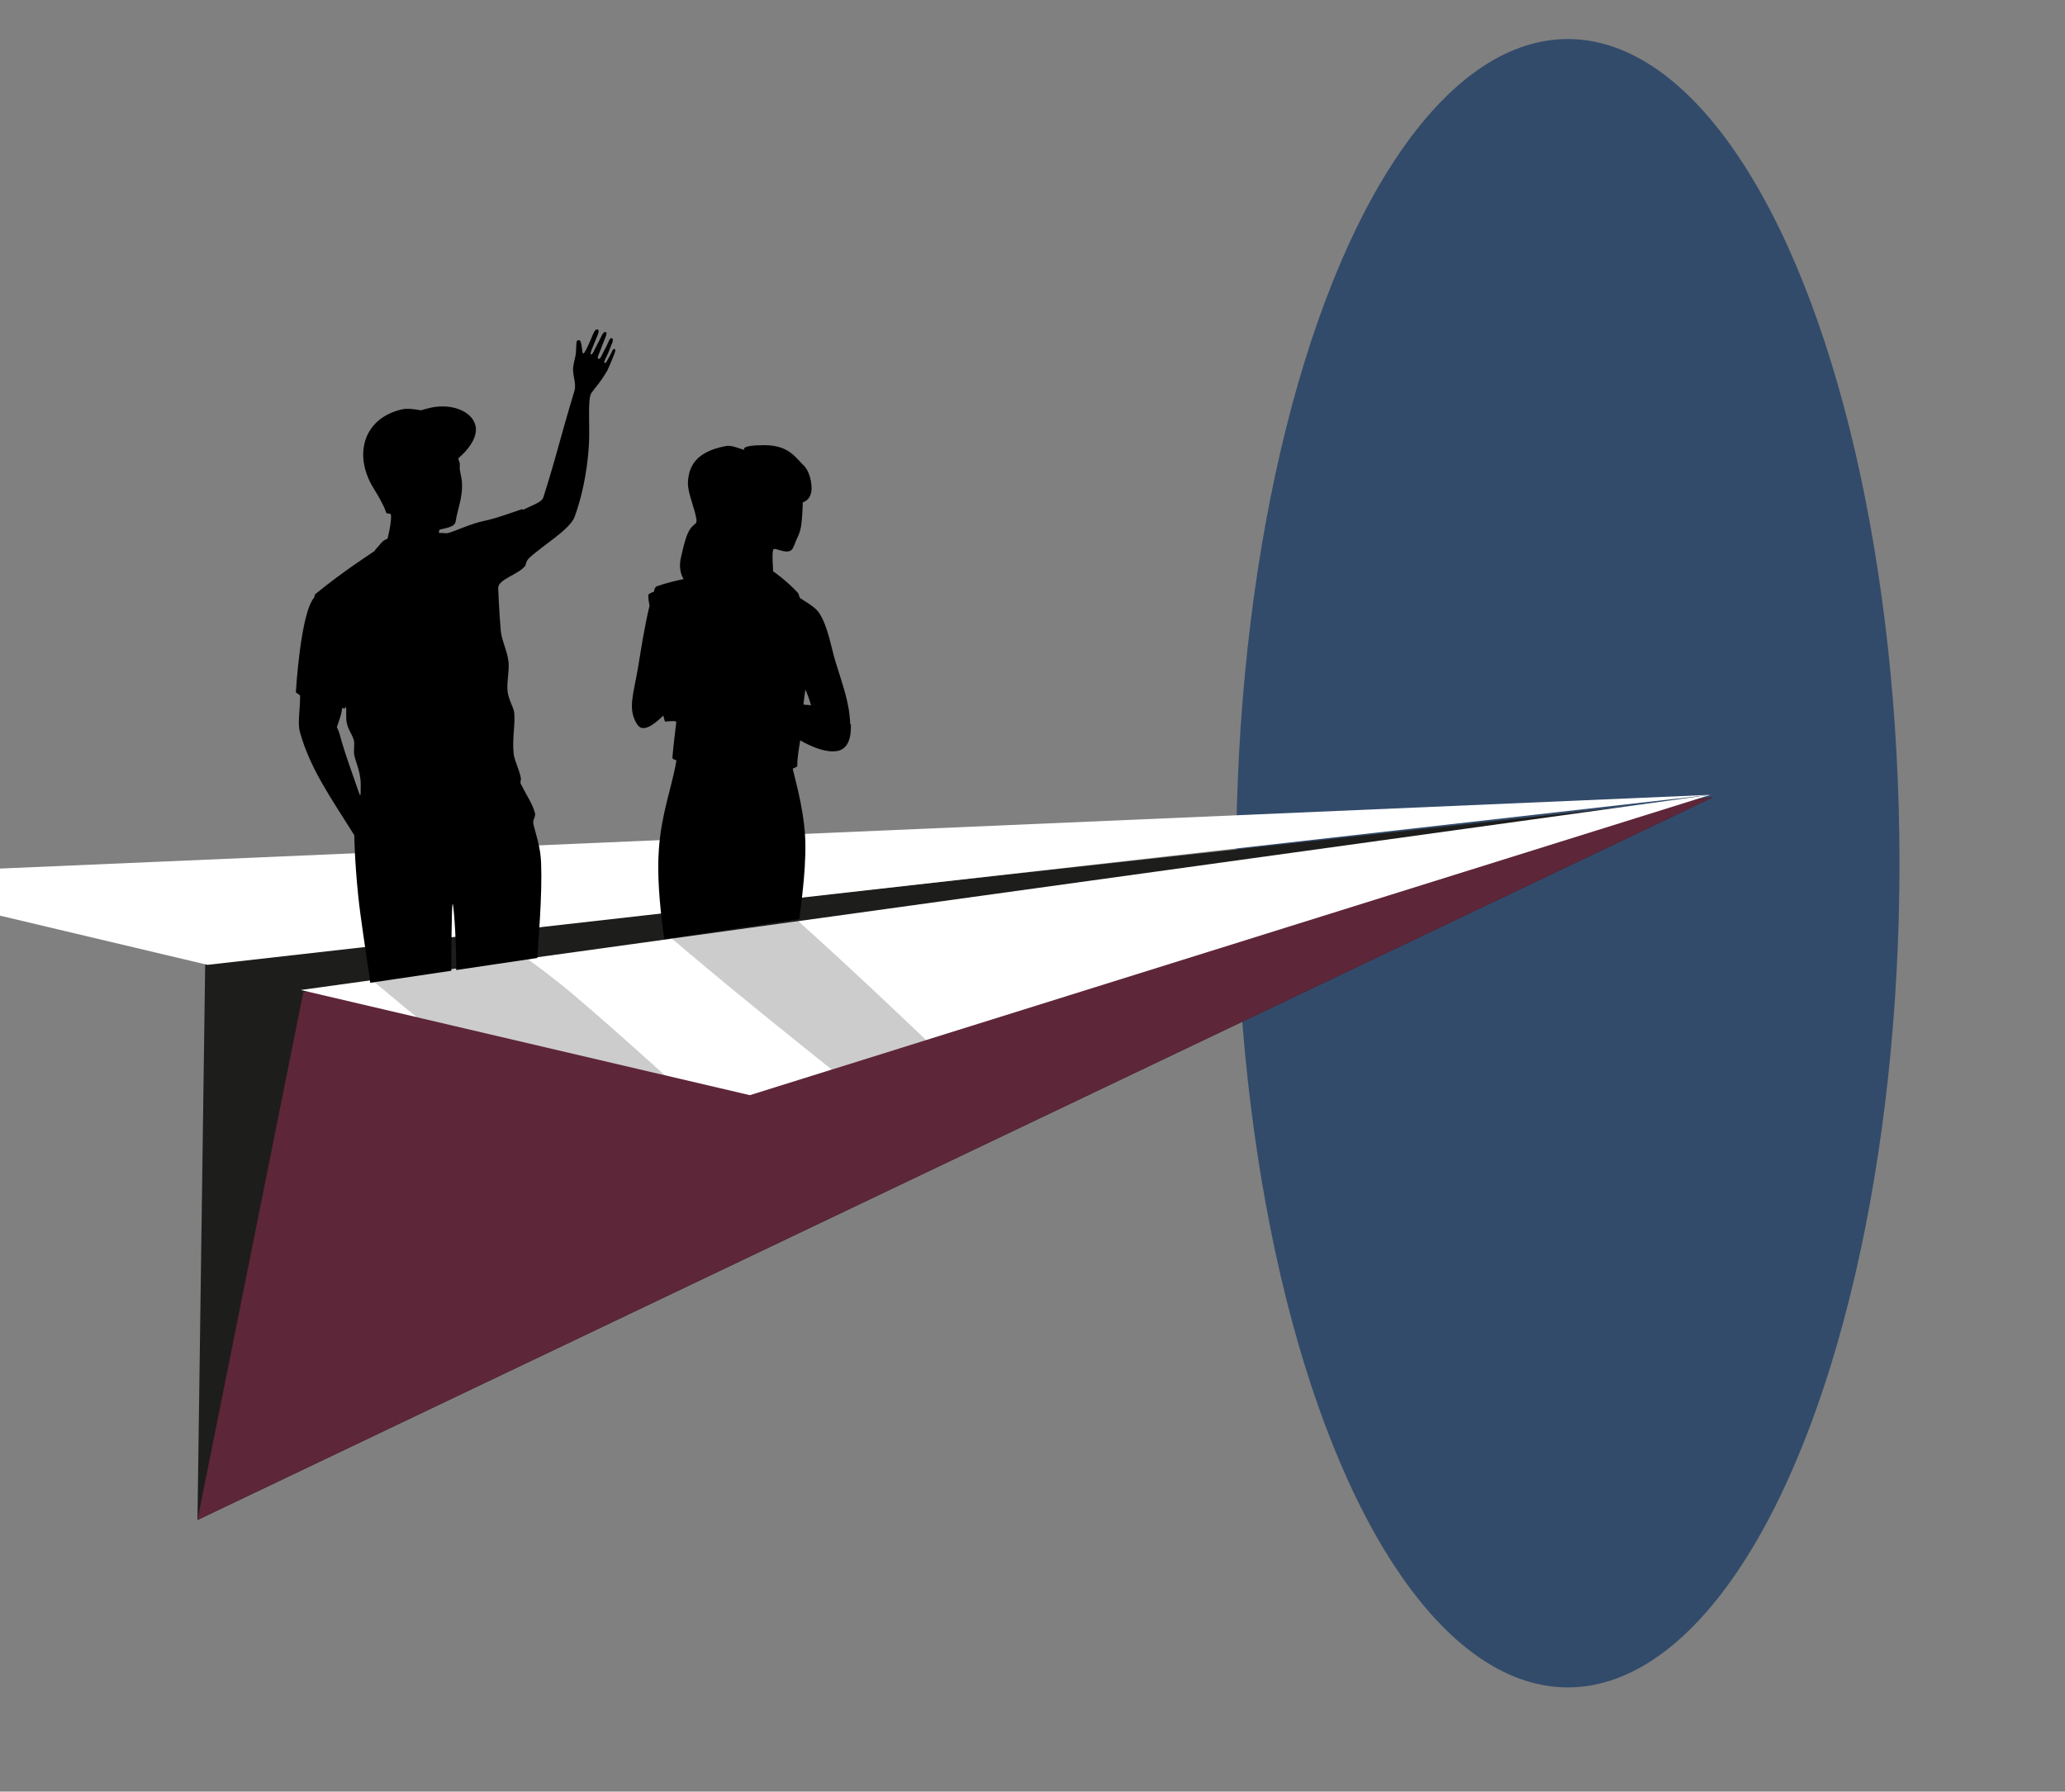 <svg xmlns="http://www.w3.org/2000/svg" xmlns:i="http://ns.adobe.com/AdobeIllustrator/10.0/" xmlns:xlink="http://www.w3.org/1999/xlink" id="Layer_1" viewBox="0 0 640 555.4"><rect x="0" y="0" width="640" height="555.4" fill="#808080" stroke="none"/><defs><style>      .st0 {        fill: #5e2639;      }      .st1 {        fill: #334b6a;      }      .st2 {        clip-path: url(#clippath-4);      }      .st3 {        fill: #fff;      }      .st4, .st5 {        fill: none;      }      .st6 {        fill: #1d1d1c;      }      .st7 {        clip-path: url(#clippath-3);      }      .st5 {        clip-rule: evenodd;      }      .st8, .st9 {        fill-rule: evenodd;      }      .st9 {        opacity: .2;      }    </style><clipPath id="clippath-3"><polygon class="st5" points="99.7 306.9 311.2 275.5 327.7 82.6 128.1 19.3 17.4 65.8 99.7 306.9"></polygon></clipPath><clipPath id="clippath-4"><polygon class="st4" points="93.2 306.9 530.1 246.4 232.4 339.5 93.2 306.9"></polygon></clipPath></defs><ellipse class="st1" cx="485.9" cy="267.6" rx="102.8" ry="255.5"></ellipse><g><polygon class="st6" points="63.6 298.4 531 247.1 61.2 471.2 63.6 298.4"></polygon><polygon class="st3" points="64.3 299.1 530.1 246.4 -52.1 271.5 64.3 299.1"></polygon><polygon class="st0" points="94 307.6 531 247.1 61.2 471.2 94 307.6"></polygon><polygon class="st3" points="93.2 306.9 530.1 246.4 232.4 339.5 93.2 306.9"></polygon><g class="st7"><path class="st8" d="M91.7,214.5c0,.4,1.3.8,1.3,1.2.1,3.9-.9,8.5,0,11.4,3.2,11.3,9.4,20,16.8,31.8,0,0,.1,7.9,1.2,18.6.8,7.7,2.3,16.7,3.6,26,1.2,8.7-.6,15.2.6,24.4,1.9,15,6.9,28.2,8.3,39.9,0,.3,3.7-.1,3.8.2.3,3,1,7.1.5,9.8-.3,1.6-.8,3.4-1.5,4.5-1.2,2-2.9,2.8-3.8,4.3-.5.7-.8,1.2-.9,1.9,0,.4,0,.7,0,.9,0,1,.1,1.7.5,1.8,1.4.2,11,.2,16.5-.5,0,0,.6-.9.6-1.7,0-.3-.1-.5,0-.9,0-.6.3-1.2.3-1.9-.1-1.4-.7-3.1-1-5-.6-3.9-.9-8.8-.9-14.3,0-.7,2.1,0,2.1-.8.3-32.6-.1-85.7.6-85.9.2,0,1,8,1.1,18.9,0,8.2-.5,17.6-.1,28,.5,13.6,2,27.4,2.5,39.1,0,.3,2,.7,2,1,.1,3.4,0,6.3.1,9.2,0,.9-.6,1.6-.7,2.3-.5,3.1-.8,5-1.3,7.3,0,.2-.2.2-.3.4-.3,1.4,0,2.8,0,2.9,0,.2.2.2.3.2,1.6.4,8,.3,12.5.8,2.9.3,6.7,1.2,9.3,1,8-.6,7.8-4.3,7.6-4.8-.6-1.5-6.3-1-9.7-3.6-2.3-1.7-4.8-3.2-6.1-6.1-.2-.4-.9-.2-.9-.6-.4-3.1-.3-6.5-.2-8.9,0-.3,5.9.2,5.9,0-.8-8.4,1.9-35.8,3.7-62.7.9-13.3,2.1-27.4,1.7-37.2-.2-5.1-1.7-8.9-2.4-12-.3-1.3.8-2.1.5-3.4-.9-3.1-2.6-5.4-4.4-9-.3-.6.2-1.4,0-1.9-.5-2.7-1.9-5.1-2.2-7.4-.5-4.7.5-8.9.2-12.5-.1-1.9-1.8-4.1-2.1-7-.3-2.7.6-6.1.3-9.1-.4-3.4-2.1-6.5-2.4-9.6-.6-7-.7-12-.8-13.1-.2-2.8,6.2-4.2,8.4-7,.2-.3.2-1.5,1.2-2.4,4.4-4.1,12.6-8.8,14.1-12.8,2.1-5.7,3.9-13.7,4.4-22,.4-5.8-.5-14.5.8-16.4,1.4-2,2.4-2.7,4.9-6.9.2-.4.6-1.3.9-2,.3-.8.6-1.5.9-2.2.5-1.3,1-2.3.5-2.5-.6-.3-.8,1-1.5,2.1-.7,1.1-1.1,2.4-1.6,2.2-.5-.3.8-2.1,1.5-4.1.6-1.7,1.5-3.1.8-3.5-.8-.5-1.2,1.6-2.1,3.1-1,1.7-1.5,3.6-2.2,3.2-.5-.3.5-1.9,1.2-4,.7-2,1.8-3.9,1.2-4.2-.9-.5-1.5,1.6-2.5,3.4-1,1.8-1.7,3.7-2.1,3.5-.5-.2.4-2,1.1-3.8.7-1.8,1.7-3.6,1-3.9-.9-.5-1.5,1.4-2.3,3.3-.9,2-1.8,4-2.2,4.1-.6.2-.2-5.5-2-3.9-.2.2-.2,2.1-.3,3.5-.1,1.5-.6,2.7-.8,4.2-.5,2.7,1.1,5.3.3,7.9-1.9,6.2-4,13.7-6,20.9-1.2,4.3-3,10.1-3.6,12-.5,1.5-3.2,2.3-6.2,3.8-.2,0-.4-.2-.6-.1-3.2,1.1-7.9,2.8-11.2,3.5-4.5.9-9.1,3.2-11.7,3.9,0,0-2.4-.1-2.6-.1-.2,0,.1-1,.1-1,1.3-.4,4.8-.7,5-2.5.7-4.1,2.1-7.3,2-11.4,0-1.9-.5-3.3-.7-4.8,0-.5,0-1.2,0-1.7,0-.5-.5-1.2-.4-1.8,0,0,6.3-5,5.3-9.9-.9-4.2-6-6.2-10.4-6.1-2.4,0-4.6.6-6.5,1.2,0,0-3.6-.7-5.4-.4-12.4,2.5-15.8,14.1-9.3,24.6,1.3,2.1,3.2,5.3,3.8,7.3.3,1,1.5,0,1.6,1.1.1,2.6-1.1,7.2-1.1,7.2-1.9.7-2.1,1.7-3.6,3.2-.1.1-.3.5-.4.6-.6.5-9.4,6-18.4,13.4-.2.1-.2.8-.3,1-4.3,4.8-5.7,29.3-5.7,29.5h0ZM106.1,219.5c.3.1.6.1.7.2.1,0,.2-.6.3-.6,0,0,.2.4.2.6,0,.5,0,1.3,0,2.6,0,3.5,1.7,4.7,2.4,7.3.2.9,0,2.2,0,3.5,0,2.4,2.1,5.5,2.1,10.1s0,4.1-1.4.1c-1.5-4.3-3.2-9-4.5-13.4-.5-1.8-.7-2.9-1.5-4.5.5-1.5,1.6-4.3,1.6-5.9h0Z"></path><path class="st8" d="M263.5,224.5c-.2-6.7-2.4-12.3-4.5-19.2-1.5-4.8-2.3-11-5.2-15.4-1.1-1.6-3.5-3-5.7-4.4-.5-.3-.4-1.3-.8-1.7-3.7-4-7.7-6.7-7.7-6.7,0-2.2-.4-4.6,0-6.6.2-1.2,3.9,1.5,5.7,0,.6-.5,1.1-2.2,1.5-3.1.4-.8,1-2.2,1.2-3,.6-1.9.8-7.8.8-8.7,0,0,3.1-.6,2.7-5.2-.3-3.9-2.1-5.9-2.1-5.9-2.7-2.5-4.7-6.6-12.5-6.6s-6.2,1.5-6.2,1.5c-2.2-.7-4.2-1.6-5.9-1.2-9.2,1.8-11.4,6.3-11.6,11.4,0,3.3,1.9,7.2,2.6,11,.5,2.8-1.7.6-3.5,7.1-.5,1.6-.9,3.5-1.3,5.2-.9,4.2.9,6.5.9,6.5-2.3.5-5.4,1.2-8.2,2.2-.7.3-.9.8-1,1.7,0,0-1.4.5-1.7.9-.3.4.3,3.5.3,3.5-1.7,7.1-2.6,13.5-3.6,19.4-1.4,8.1-3.1,12.4-.5,16.9.6,1,2,4,8.3-2.2.2-.2.4,1.8.7,1.8,1.7-.2,3.5-.3,3.4.2-.2,2.1-.9,6.8-1.2,11,0,.7,1.3.4,1.2,1.1-1.4,8.2-4.6,16-5.4,27.3-1.1,15.1,2.9,36.2,5.4,49.6.2.9.2,1.4.9,1.9.5.4,2.7,1.6,2.7,1.6-.5,5.1.4,19.3,6.8,37.7,1.6,4.5-.6,6.1-1.4,13.7,0,.2-.2.2-.3.5-1.1,2.8-1.4,8.8.5,10.3,1.2.9,5.2,1.4,5.2,1.4,0,4.5,3,3.9,5,4.2,2.1.3,4.1-.2,5.1-1.3,1-1.1.8-2.7.9-4.5,0-2.4-.6-5.2-1.1-8.3,0-.2-.2-.2-.2-.4-.3-1.6-.3-3.6-.3-5.4,0-4.2,1.2-7.3,2.2-11.5,1.5-6,3.3-13.2,4.4-17.5,3-11.6.9-14.8,1.2-18.3,0-.3.6-.3.7-.5,1.8-4.1,3-13.1,4.4-22.3,1.7-11.1,3.5-23,3.3-33.2-.2-8.2-2.4-16.6-3.9-22.6,0-.3,1.4-.6,1.4-.9,0-3.1.6-5.7.9-8,0,0,6.8,4.2,11.5,3.3,2.7-.5,4.4-2.9,4.2-8.4h0ZM249.6,213.8c-.2,1.3-.6,4.6-.6,4.6.6.2,1.6,0,2.3.3.2,0-1.2-4.1-1.7-4.9h0ZM230,317.8h-4.5c0,2.4.3,6.3.5,10.2.5,10.3,1.1,22.7,1.3,21.9,1-4,2.1-26.3,2.6-32.1h0Z"></path></g></g><g class="st2"><path class="st9" d="M22.9,239.5c.6.5,2.4,1,3.1,1.5,6,5.1,11.9,11.1,17.1,14.9,20.3,14.8,39.4,26.1,64.6,41.5,0,0,12,10.3,29.1,24.2,12.4,10.1,27.4,21.8,42.6,33.9,14.3,11.4,22.2,19.8,37.3,31.9,24.4,19.5,49.3,36.8,68.2,52,.5.4,3.6-.1,4.1.3,4.8,3.9,11.7,9.3,15.1,12.7,2,2,4.3,4.5,5.2,5.9,1.7,2.6,1.4,3.7,2.7,5.6.6,1,1,1.6,1.9,2.5.5.5,1.1.9,1.3,1.2,1.5,1.3,2.7,2.3,3.2,2.4,1.7.3,11.4.3,15.8-.6,0,0-.8-1.2-1.9-2.2-.4-.4-.9-.7-1.4-1.1-.8-.7-1.5-1.6-2.6-2.5-2.2-1.8-5.3-4-8.5-6.5-6.4-5.1-14.1-11.4-22.4-18.7-1-.9,2,0,.9-1-48.7-42.6-128.7-111.8-128.3-112.1.1,0,13.1,10.5,29.5,24.7,12.4,10.7,25.9,22.9,42,36.6,20.9,17.8,43.2,35.8,61.2,51,.5.4,3.1.9,3.6,1.4,5.2,4.4,9.6,8.3,13.9,12,1.4,1.1,1.8,2.1,2.8,3,4.1,4,6.8,6.6,9.6,9.5.3.3,0,.2.3.5,1.8,1.8,4.1,3.6,4.3,3.7.3.2.5.3.7.3,2.1.5,8.5.4,13.7,1.1,3.4.4,8.4,1.5,10.7,1.3,7.1-.8,1.3-5.7.4-6.3-2.9-2-7.8-1.3-15.2-4.8-4.9-2.2-9.6-4.1-15.3-8-.7-.5-1.1-.2-1.9-.8-5.1-4.1-10-8.4-13.5-11.6-.5-.4,6.3.3,5.7-.1-13.4-11-51.9-46.7-90.4-81.8-19-17.3-39.1-35.7-54.2-48.5-7.9-6.7-15-11.6-20.4-15.6-2.4-1.8-2.4-2.8-4.6-4.4-5.6-4.1-10.8-7.1-17.9-11.7-1.1-.7-1.8-1.8-2.8-2.5-4.5-3.5-9.5-6.6-13.3-9.6-7.6-6.1-12.8-11.6-18.6-16.4-3-2.5-7.9-5.3-12.6-9.1-4.3-3.5-8.5-7.9-13.3-11.8-5.5-4.4-11.8-8.4-16.9-12.6-11.1-9.1-18.8-15.7-20.5-17.1-4.4-3.7-.1-5.5-2.1-9.1-.2-.3-2-2-2.4-3.1-1.7-5.3-.5-11.4-5.1-16.7-6.5-7.4-16.6-17.8-28.6-28.7-8.4-7.6-22.3-19-23.9-21.4-1.6-2.6-1.6-3.5-5.5-9-.4-.5-1.4-1.7-2.1-2.6-.9-1-1.6-1.9-2.4-2.9-1.4-1.7-2.4-3-3.3-3.3-1.1-.4.7,1.3,1.6,2.7,1,1.5,2.5,3.1,1.7,2.8-.9-.3-2.3-2.7-4.7-5.4-1.9-2.2-3.3-4.1-4.4-4.6-1.6-.6,1.2,2.1,2.6,4,1.6,2.3,3.9,4.7,2.6,4.2-1-.4-2.4-2.5-4.9-5.2-2.3-2.6-4-5.1-5.1-5.5-1.7-.6.9,2.1,2.6,4.5,1.8,2.4,3.8,4.8,3.2,4.6-.8-.3-2.6-2.6-4.7-5-2.1-2.4-3.7-4.7-4.9-5.1-1.6-.6.7,1.9,2.6,4.3,2.1,2.6,4.1,5.2,4,5.3-.2.3-8.4-7.1-7.9-5.1,0,.2,3,2.8,5,4.6,2.1,1.9,3.5,3.6,5.4,5.5,3.5,3.5,9.1,7,12.1,10.3,7.3,8,16.5,17.8,25.4,27.3,5.3,5.6,12.2,13.2,14.5,15.7,1.8,2,.2,3-.5,4.9,0,.1-.7-.3-.8-.2-1.6,1.4-3.6,3.7-5.9,4.6-3.1,1.2-4.2,4.2-5.9,5.1,0,0-2.5-.2-2.8-.2-.2,0-1.3-1.3-1.3-1.3.6-.6,3.7-.9,1.3-3.2-5.4-5.3-8.8-9.5-15.1-14.9-2.9-2.5-5.5-4.3-8-6.3-.9-.7-1.7-1.5-2.6-2.3-.8-.7-2.3-1.6-3-2.3,0,0-1.2-6.6-9.7-13-7.1-5.4-15.4-8.1-19.6-8-2.3,0-3.7.7-4.7,1.6,0,0-4.7-.9-5.9-.5-8.6,3.3,5.4,18.4,27.7,32.1,4.6,2.8,11.1,6.9,14.7,9.5,1.7,1.3,1.6,0,3.3,1.5,4,3.4,9.8,9.4,9.8,9.4-.9.9.5,2.2,1.2,4.2,0,.2.5.7.5.8.2.7-.4,7.8,1.7,17.5,0,.2,1,1.1,1.1,1.3,2.8,6.2,38.3,38.2,38.7,38.5h0ZM44.7,246c.5.2.8.2,1,.2.1,0-.8-.8-.6-.7.1,0,.7.5,1,.7.8.7,1.9,1.7,3.9,3.4,5.2,4.5,8.8,6.2,13.4,9.6,1.5,1.1,3.4,2.9,5.3,4.6,3.6,3.1,10.4,7.2,17.3,13.2,6.3,5.5,6.2,5.3-1.2.2-8.1-5.7-16.7-11.7-24.5-17.4-3.2-2.4-5.1-3.8-8.3-5.9-1.8-2-4.9-5.7-7.3-7.8h0Z"></path><path class="st9" d="M179.7,214.8c-12.4-10.6-25-19.6-39.7-30.5-10.3-7.7-22.4-17.4-33.3-24.4-4.1-2.6-8.9-4.7-13.7-7-1-.5-2.7-2-3.9-2.6-11-6.4-19.9-10.6-19.9-10.6-4.1-3.5-8.8-7.3-12.1-10.5-2-2,6.7,2.4,5.7,0-.3-.8-3-3.5-4.1-4.9-1.1-1.2-3-3.5-4.3-4.8-2.9-3-13.5-12.4-15.1-13.9,0,0,2-.9-6.8-8.3-7.5-6.2-12.8-9.4-12.8-9.4-7.2-4-16.7-10.4-24.5-10.4-3.4,0-3.5,2.3-3.5,2.3-3.5-1.1-7-2.5-8.1-2-6,2.8,0,10,9.2,18.1,6,5.3,15.1,11.5,22.7,17.5,5.7,4.5-.5,1,9.5,11.3,2.5,2.6,5.4,5.5,8.2,8.3,6.7,6.7,12.8,10.3,12.8,10.3-1.4.8-3.3,1.9-4.1,3.5-.2.4.5,1.2,2.2,2.7,0,0-.5.8-.1,1.4.4.6,6.6,5.5,6.6,5.5,11.4,11.3,22.2,21.5,31.9,30.8,13.3,12.8,19.5,19.7,30.5,26.9,2.3,1.5,9.4,6.4,4.3-3.4-.2-.4,3.7,2.9,4,2.9,1.4-.3,2.9-.5,3.8.3,3.7,3.4,11.5,10.8,18.8,17.4,1.2,1.1,2,.6,3.2,1.7,13.6,13,24.8,25.5,44.5,43.4,26.5,24,69.1,57.6,96.2,78.9,1.8,1.4,2.7,2.2,4.4,3.1,1.3.7,5.6,2.5,5.6,2.5,8.8,8.2,35.7,30.7,75.7,59.9,9.9,7.2,10.6,9.8,23.8,21.9.4.4.2.4.5.7,4.1,4.5,14.7,14,19.4,16.4,2.9,1.5,7.7,2.2,7.7,2.2,8.4,7.2,10.2,6.2,12.6,6.6,2.5.4,3.7-.4,2.7-2.1-1-1.7-4.1-4.3-7.3-7.1-4.3-3.7-10-8.2-16.2-13.2-.4-.4-.5-.3-.9-.6-3.2-2.5-6.9-5.7-10.2-8.6-7.7-6.7-12.2-11.6-18.8-18.3-9.5-9.5-20.8-21-27.5-27.8-18.2-18.4-26.2-23.5-32.2-29-.4-.4,0-.4-.3-.8-5.7-6.5-21-20.8-36.3-35.4-18.6-17.7-38.6-36.6-57.4-52.7-15.3-13.1-32.7-26.4-45.4-36-.6-.5.2-1-.4-1.5-5.7-5-9.8-9-13.8-12.7,0,0,14.5,6.7,17.6,5.3,1.8-.8-.8-4.6-11.2-13.4h0ZM146.3,197.8c2.2,2.1,7.8,7.3,7.8,7.3.9.3,1.7,0,2.9.5.3,0-8.7-6.5-10.7-7.8h0ZM316.8,363.1h-4.4c4.3,3.8,11.8,10,19.3,16.3,19.4,16.4,42.7,36.2,41.4,34.8-6.3-6.4-45.9-41.8-56.2-51.1h0Z"></path></g></svg>